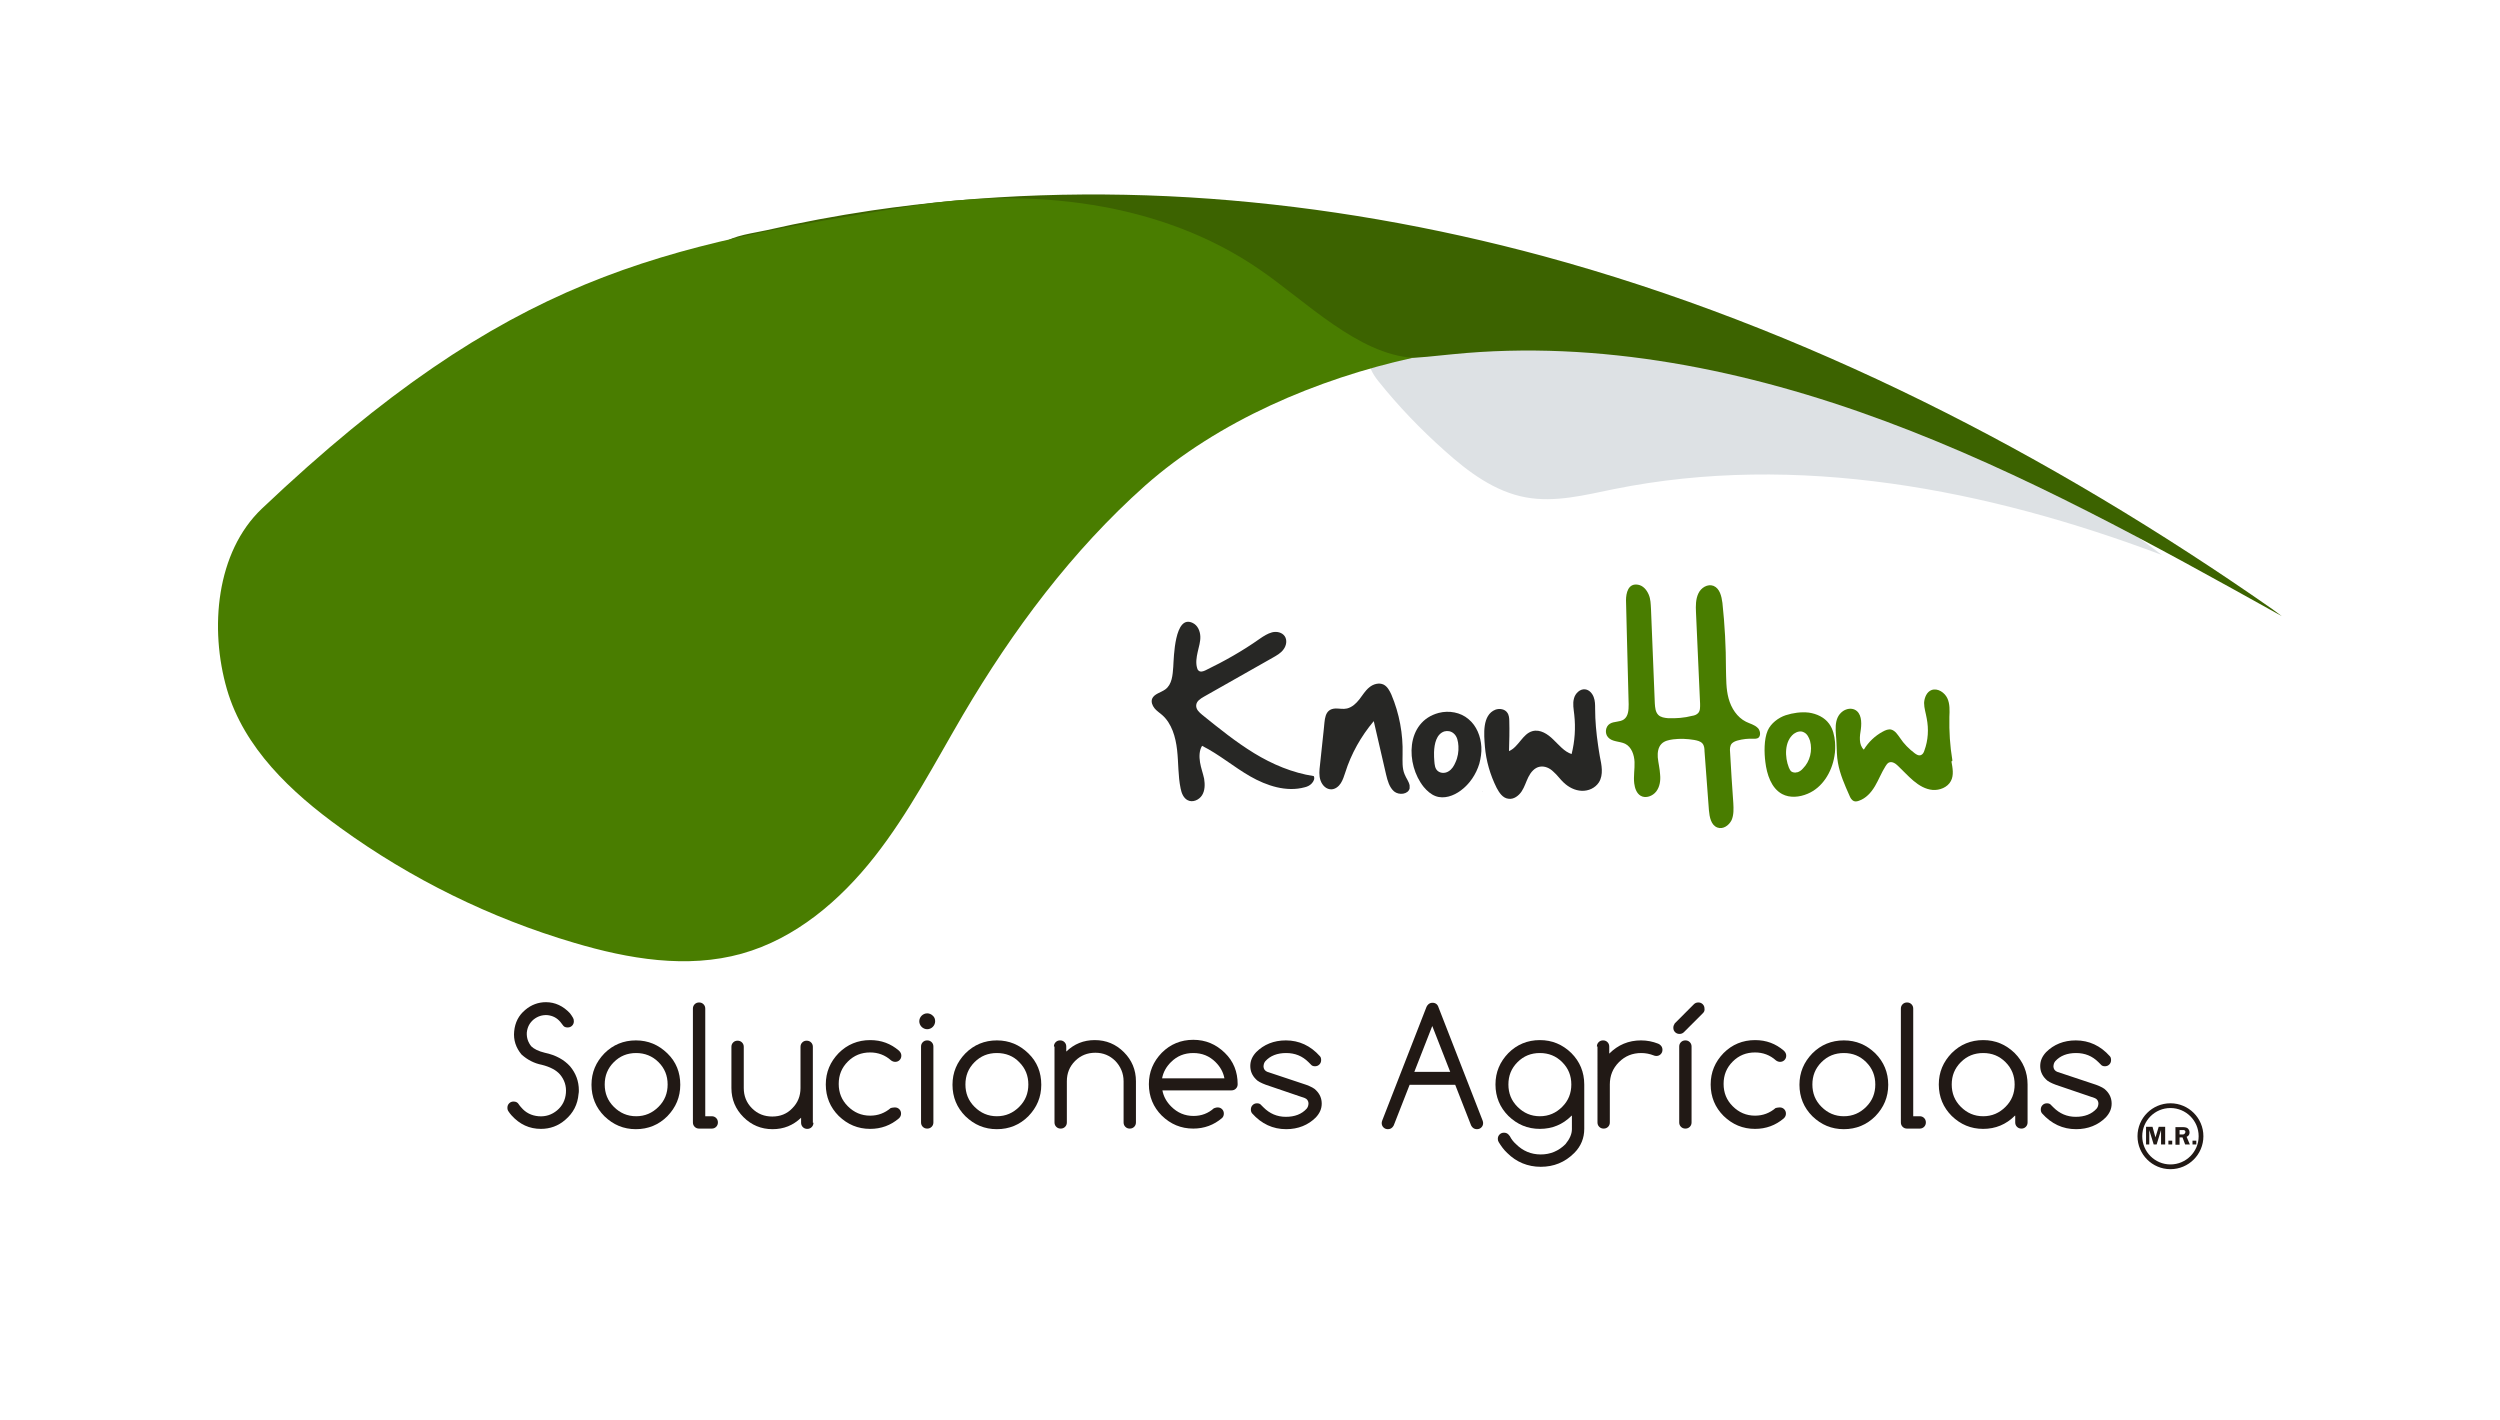 <?xml version="1.0" encoding="utf-8"?>
<!-- Generator: Adobe Illustrator 23.0.5, SVG Export Plug-In . SVG Version: 6.00 Build 0)  -->
<svg version="1.1" id="Capa_1" xmlns="http://www.w3.org/2000/svg" xmlns:xlink="http://www.w3.org/1999/xlink" x="0px" y="0px"
	 viewBox="0 0 850.4 483" style="enable-background:new 0 0 850.4 483;" xml:space="preserve">
<style type="text/css">
	.st0{fill:#272725;}
	.st1{fill:#2D2D2C;}
	.st2{fill:#FFFFFF;}
	.st3{fill:#7CCF00;}
	.st4{fill:#211915;}
	.st5{fill:#DDE1E4;}
	.st6{fill:#5EA500;}
	.st7{fill:#00C950;}
	.st8{fill:none;stroke:#211915;stroke-width:1.614;stroke-miterlimit:10;}
	.st9{fill:#497D00;}
	.st10{fill:#3C6300;}
	.st11{fill:#35530E;}
</style>
<path class="st0" d="M543.6,253.5c-0.6-4.1-1-8.3-1-12.4c0-1.4,0-2.7-0.5-4c-0.5-1.3-1.5-2.4-2.8-2.6c-1.8-0.3-3.5,1.4-3.9,3.1
	c-0.5,1.8-0.1,3.6,0.1,5.5c0.5,4.5,0.2,9-0.9,13.4c-2.5-0.8-4.3-3.1-6.2-4.9c-1.9-1.9-4.5-3.6-7.1-2.9c-3.4,0.9-4.7,5.4-8,6.8
	c0.1-3.4,0.2-6.8,0.1-10.2c0-1-0.1-2.1-0.7-2.9c-0.8-1.2-2.6-1.5-4-1c-4.6,1.8-3.9,8.5-3.6,12.5c0.4,4.9,1.8,9.7,4,14.1
	c0.9,1.7,2.1,3.5,4,3.7c1.8,0.3,3.5-1,4.5-2.5c1-1.5,1.5-3.3,2.3-4.9c0.8-1.6,2.1-3.2,3.9-3.5c1.7-0.3,3.4,0.5,4.6,1.7
	c1.3,1.1,2.3,2.6,3.5,3.7c1.7,1.6,3.8,2.7,6.1,2.8s4.6-0.9,5.9-2.9c1.6-2.6,0.9-5.9,0.3-8.8C544,255.8,543.7,254.6,543.6,253.5z"/>
<path class="st0" d="M446.9,264c-7.2-1.1-14.1-4-20.3-7.8c-6.2-3.8-11.9-8.4-17.6-13c-1.1-0.9-2.2-1.9-2.1-3.3
	c0.1-1.4,1.4-2.2,2.6-2.9c7.8-4.4,15.6-8.8,23.3-13.2c1.4-0.8,2.9-1.6,3.8-2.9c1-1.3,1.3-3.2,0.4-4.5c-0.9-1.3-2.7-1.7-4.3-1.3
	c-1.5,0.4-2.9,1.3-4.2,2.2c-5.8,4.1-12,7.6-18.4,10.7c-0.8,0.4-1.8,0.7-2.4,0.1c-0.3-0.2-0.4-0.6-0.5-0.9c-0.5-1.7-0.2-3.6,0.2-5.4
	c0.4-1.8,1-3.6,0.9-5.4c-0.1-1.8-0.9-3.7-2.6-4.5c-6.2-3-6.4,11.9-6.6,14.9c-0.2,2.8-0.4,6-2.7,7.7c-1.5,1.1-3.8,1.5-4.5,3.2
	c-0.4,1.1,0.1,2.3,0.8,3.2s1.7,1.5,2.6,2.3c3.3,2.9,4.6,7.5,5.1,11.9s0.3,8.8,1.2,13.1c0.3,1.6,1,3.3,2.4,4c1.7,0.9,3.9-0.1,4.9-1.7
	c1-1.6,1-3.7,0.7-5.6c-0.4-1.9-1.1-3.7-1.4-5.6s-0.3-4,0.7-5.6c5.8,2.9,10.8,7.2,16.4,10.4s12.3,5.4,18.5,3.7
	c0.9-0.2,1.7-0.6,2.3-1.2C446.9,265.8,447.3,264.8,446.9,264z"/>
<path class="st0" d="M479.5,267.2c-0.2-1.3-1.2-2.5-1.7-3.8c-0.9-2.1-0.7-4.5-0.7-6.8c0.2-6.9-1.1-13.9-3.8-20.3
	c-0.6-1.3-1.3-2.7-2.6-3.4c-1.6-0.8-3.6-0.2-4.9,0.9c-1.4,1.1-2.3,2.7-3.4,4.1c-1.1,1.4-2.5,2.7-4.2,3.1c-1.3,0.3-2.5,0-3.8,0
	c-4.1,0.1-3.7,4.1-4.1,7.1c-0.4,4.1-0.9,8.1-1.3,12.2c-0.2,1.7-0.4,3.5,0.2,5.2s2,3.1,3.8,3c1.3-0.1,2.4-1,3.1-2.1s1.1-2.4,1.5-3.6
	c2-6.4,5.4-12.4,9.7-17.5c1.4,6.1,2.8,12.1,4.2,18.2c0.5,2.1,1.1,4.3,2.7,5.7c1.7,1.4,4.8,1,5.3-1
	C479.5,267.9,479.5,267.5,479.5,267.2z"/>
<path class="st0" d="M503.2,259.8c0.5-1.9,0.8-3.8,0.7-5.7c-0.2-3.6-1.6-7.2-4.4-9.5c-2.7-2.3-6.6-3-10.1-2.1
	c-11.3,3-11.3,17.5-5.1,25.2c1.1,1.3,2.4,2.5,4,3.1c2.9,1.1,6.2-0.1,8.6-1.9C499.9,266.7,502.1,263.4,503.2,259.8z M495.1,259.3
	c-0.5,1.2-1.2,2.4-2.4,3.1c-1.1,0.7-2.7,0.7-3.7-0.2c-0.9-0.8-1-2.1-1.1-3.3c-0.1-0.8-0.1-1.9-0.1-3c0.1-2.9,0.8-6.2,3.5-7.1
	c1.1-0.3,2.3-0.1,3.2,0.7c1.2,1,1.5,2.7,1.6,4.3C496.2,255.6,495.9,257.6,495.1,259.3z"/>
<polygon class="st1" points="504.4,269.1 504.3,269.1 504.4,269.2 "/>
<g>
	<g>
		<polygon class="st9" points="644.9,248.4 644.9,248.4 644.9,248.4 		"/>
		<polygon class="st9" points="553.9,201.3 553.9,201.3 553.9,201.3 		"/>
		<path class="st9" d="M585.5,200C585.5,200,585.5,200,585.5,200C585.6,200,585.6,200,585.5,200C585.6,200,585.5,200,585.5,200z"/>
		<path class="st9" d="M624,257.2c0.3-1.6,0.3-3.2,0.2-4.8c-0.2-2.2-0.7-4.4-2-6.2c-1.6-2.2-4.2-3.4-6.9-3.8
			c-2.7-0.3-5.4,0.1-7.9,0.9c-2.4,0.8-5,2.7-6.1,5.2c-1.3,3-1.2,7.6-0.8,10.7c0.5,4.2,2,8.9,5.7,10.9c2.6,1.4,5.9,1.1,8.7-0.1
			C619.9,267.9,623.1,262.7,624,257.2z M610.8,262.8c-0.6,0-1.2-0.1-1.6-0.5c-0.3-0.3-0.5-0.8-0.7-1.2c-1.4-3.5-1.6-8.9,1.7-11.5
			c1-0.7,2.3-1.1,3.4-0.5c1.1,0.5,1.7,1.7,2.1,2.9c0.9,3.3,0,7-2.4,9.4c-0.5,0.6-1.2,1.1-1.9,1.3C611.2,262.7,611,262.7,610.8,262.8
			z"/>
		<path class="st9" d="M664.1,258.5c-0.8-4.8-1.1-9.7-1-14.6c0.1-2.2,0.2-4.5-0.7-6.4s-3.2-3.5-5.3-2.8c-1.7,0.6-2.5,2.6-2.6,4.4
			c0,1.8,0.6,3.5,0.9,5.3c0.7,3.6,0.5,7.4-0.8,10.9c-0.2,0.7-0.6,1.4-1.3,1.6c-0.7,0.2-1.3-0.2-1.9-0.6c-2-1.5-3.8-3.3-5.1-5.3
			c-0.8-1.1-1.6-2.4-2.9-2.8c-1-0.3-2.1,0.2-3,0.7c-2.6,1.4-4.8,3.5-6.4,6.1c-1.8-1.7-1.4-4.6-1-7c0.3-2.4,0.2-5.5-2.1-6.6
			c-1.3-0.6-2.8-0.3-4,0.5c-3.5,2.5-2.3,7.2-2.2,10.9c0.1,2.3,0.1,4.5,0.5,6.7c0.7,3.9,2.3,7.5,3.9,11.1c0.3,0.8,0.8,1.6,1.5,1.9
			c0.5,0.2,1.2,0.1,1.7-0.1c2.4-0.8,4.2-2.8,5.5-5c1.3-2.2,2.2-4.6,3.6-6.8c0.3-0.5,0.6-0.9,1.1-1.2c1.1-0.5,2.3,0.3,3.1,1.1
			c1.8,1.7,3.4,3.5,5.3,5.1c1.9,1.6,4.1,2.9,6.5,3.1s5.1-0.9,6.2-3c1.1-2,0.6-4.5,0.2-6.7C664.2,258.9,664.1,258.7,664.1,258.5z"/>
		<path class="st9" d="M598.4,248.3c-0.1-0.3-0.3-0.5-0.5-0.7c-1.1-1.1-2.6-1.4-4-2.1c-3-1.5-5-4.6-5.9-7.9
			c-0.9-3.3-0.8-6.7-0.9-10.1c0-7.5-0.4-14.9-1.2-22.4c-0.3-2.3-0.9-4.9-3-5.8c-2-0.8-4.3,0.6-5.2,2.6c-0.9,1.9-0.9,4.2-0.8,6.3
			c0.5,10.4,0.9,20.8,1.4,31.2c0,1.1,0.1,2.4-0.7,3.2c-0.5,0.5-1.2,0.8-2,0.9c-2.7,0.7-5.4,0.9-8.2,0.8c-1.2-0.1-2.5-0.3-3.3-1.1
			c-1-1-1.1-2.5-1.2-3.9c-0.4-10.7-0.9-21.4-1.3-32.1c-0.1-1.7-0.1-3.4-0.8-5s-1.9-3-3.6-3.3c-3.4-0.6-4.1,2.9-4.1,5.3
			c0.1,4,0.2,8.1,0.3,12.1c0.2,7.8,0.4,15.5,0.6,23.3c0,1.9-0.1,4-1.6,5.1c-1.4,1-3.4,0.6-4.8,1.5c-1.5,0.9-1.8,3.3-0.6,4.6
			c1.4,1.6,3.9,1.3,5.8,2.2c2.2,1.1,3.1,3.8,3.2,6.2c0.1,2.4-0.4,4.9-0.1,7.3c0.2,1.6,0.8,3.4,2.2,4.2c1.7,1,4.1,0.1,5.3-1.5
			c1.2-1.6,1.5-3.7,1.3-5.7c-0.1-2-0.6-3.9-0.8-5.9c-0.1-1.6,0.1-3.4,1.3-4.6c1-1,2.5-1.3,3.9-1.5c2.4-0.3,4.8-0.2,7.2,0.2
			c1,0.2,2.1,0.4,2.8,1.2c0.6,0.7,0.7,1.7,0.7,2.6c0.5,6.7,1,13.4,1.5,20.1c0.2,2.3,0.7,5.1,2.9,5.9c1.9,0.7,3.9-0.7,4.8-2.5
			c0.8-1.8,0.7-3.9,0.6-5.8c-0.4-5.8-0.8-11.5-1.1-17.3c-0.1-1.1-0.1-2.2,0.6-3c0.5-0.5,1.2-0.8,1.9-1c1.8-0.5,3.7-0.7,5.5-0.6
			c0.4,0,0.8,0,1.1-0.1C598.7,251,599,249.5,598.4,248.3z"/>
		<path class="st9" d="M655.6,234.8C655.6,234.8,655.6,234.8,655.6,234.8C655.6,234.7,655.6,234.7,655.6,234.8
			C655.6,234.7,655.6,234.8,655.6,234.8z"/>
	</g>
</g>
<g>
	<path class="st4" d="M177.4,358.7c-1.9-2.3-2.8-4.9-2.5-7.9c0.3-3,1.5-5.4,3.8-7.3c2-1.7,4.4-2.6,7-2.6c3.1,0,5.9,1.3,8.2,3.8
		c0.4,0.5,0.7,1,1,1.5c0.2,0.3,0.3,0.7,0.3,1.2c0,0.6-0.2,1.1-0.6,1.5c-0.4,0.4-0.9,0.6-1.5,0.6c-0.7,0-1.2-0.2-1.5-0.6
		c-0.3-0.4-0.7-0.9-1-1.3c-1.2-1.4-2.6-2.1-4.4-2.3c-1.8-0.1-3.3,0.4-4.7,1.5c-1.4,1.2-2.1,2.6-2.3,4.4c-0.1,1.8,0.4,3.3,1.5,4.7
		c0.9,0.9,2.5,1.7,4.6,2.2c3.8,0.8,6.6,2.4,8.6,4.6c2,2.4,3,5.1,3,8.2c0,0.4,0,0.8-0.1,1.2c-0.3,3.6-1.8,6.5-4.5,8.8
		c-2.4,2.1-5.2,3.1-8.3,3.1c-3.9,0-7.2-1.5-10-4.6c-0.4-0.4-0.7-0.9-1-1.3c-0.3-0.4-0.4-0.8-0.4-1.3c0-0.6,0.2-1.1,0.6-1.5
		s0.9-0.6,1.5-0.6c0.8,0,1.4,0.3,1.8,1c0.2,0.3,0.5,0.7,0.8,1c1.5,1.8,3.5,2.8,5.9,3c2.4,0.2,4.5-0.5,6.3-2c1.8-1.5,2.8-3.5,3-5.9
		c0.2-2.4-0.5-4.5-2-6.3c-1.3-1.5-3.4-2.6-6.2-3.3C181.7,361.7,179.4,360.5,177.4,358.7z"/>
	<path class="st4" d="M231.4,369c0,4.2-1.5,7.7-4.4,10.7c-2.9,2.9-6.5,4.4-10.7,4.4c-4.2,0-7.7-1.5-10.7-4.4
		c-2.9-2.9-4.4-6.5-4.4-10.7c0-4.2,1.5-7.7,4.4-10.7c2.9-2.9,6.5-4.4,10.7-4.4c4.2,0,7.7,1.5,10.7,4.4S231.4,364.8,231.4,369z
		 M216.4,358.2c-3,0-5.5,1-7.6,3.1c-2.1,2.1-3.1,4.6-3.1,7.6s1,5.5,3.1,7.6c2.1,2.1,4.6,3.2,7.6,3.2c3,0,5.5-1.1,7.6-3.2
		c2.1-2.1,3.1-4.6,3.1-7.6s-1-5.5-3.1-7.6C221.9,359.2,219.3,358.2,216.4,358.2z"/>
	<path class="st4" d="M235.7,343.1c0-0.6,0.2-1.1,0.6-1.5s0.9-0.6,1.5-0.6s1.1,0.2,1.5,0.6c0.4,0.4,0.6,0.9,0.6,1.5v36.6h2.2
		c0.6,0,1.1,0.2,1.5,0.6c0.4,0.4,0.6,0.9,0.6,1.5c0,0.6-0.2,1.1-0.6,1.5c-0.4,0.4-0.9,0.6-1.5,0.6h-4.3c-0.6,0-1.1-0.2-1.5-0.6
		c-0.4-0.4-0.6-0.9-0.6-1.5V343.1z"/>
	<path class="st4" d="M276.7,381.9c0,0.6-0.2,1.1-0.6,1.5c-0.4,0.4-0.9,0.6-1.5,0.6s-1.1-0.2-1.5-0.6c-0.4-0.4-0.6-0.9-0.6-1.5v-1.7
		c-2.7,2.6-5.9,3.9-9.7,3.9c-3.9,0-7.2-1.4-9.9-4.1c-2.7-2.7-4.1-6-4.1-9.9v-14c0-0.6,0.2-1.1,0.6-1.5c0.4-0.4,0.9-0.6,1.5-0.6
		c0.6,0,1.1,0.2,1.5,0.6c0.4,0.4,0.6,0.9,0.6,1.5v14c0,2.7,0.9,5,2.8,6.9c1.9,1.9,4.2,2.8,6.9,2.8c2.7,0,5-0.9,6.8-2.8
		c1.9-1.9,2.8-4.2,2.8-6.9v-14c0-0.6,0.2-1.1,0.6-1.5c0.4-0.4,0.9-0.6,1.5-0.6s1.1,0.2,1.5,0.6c0.4,0.4,0.6,0.9,0.6,1.5V381.9z"/>
	<path class="st4" d="M304.4,376.7c0.6,0,1.1,0.2,1.5,0.6s0.6,0.9,0.6,1.5c0,0.6-0.2,1.1-0.7,1.6c-2.8,2.4-6.1,3.6-9.8,3.6
		c-4.2,0-7.7-1.5-10.7-4.4c-2.9-2.9-4.4-6.5-4.4-10.7c0-4.2,1.5-7.7,4.4-10.7c2.9-2.9,6.5-4.4,10.7-4.4c3.8,0,7,1.2,9.8,3.6
		c0.5,0.5,0.8,1,0.8,1.7c0,0.6-0.2,1.1-0.6,1.5c-0.4,0.4-0.9,0.6-1.5,0.6c-0.5,0-1-0.2-1.4-0.5c-2-1.8-4.4-2.7-7.1-2.7
		c-3,0-5.5,1-7.6,3.1c-2.1,2.1-3.1,4.6-3.1,7.6s1,5.5,3.1,7.6c2.1,2.1,4.6,3.2,7.6,3.2c2.7,0,5-0.9,7-2.6
		C303.5,376.8,303.9,376.7,304.4,376.7z"/>
	<path class="st4" d="M318.1,347.4c0,0.7-0.3,1.4-0.8,1.9c-0.5,0.5-1.2,0.8-1.9,0.8c-0.7,0-1.4-0.3-1.9-0.8
		c-0.5-0.5-0.8-1.2-0.8-1.9c0-0.7,0.3-1.4,0.8-1.9c0.5-0.5,1.2-0.8,1.9-0.8c0.7,0,1.4,0.3,1.9,0.8
		C317.9,346,318.1,346.7,318.1,347.4z M313.3,356c0-0.6,0.2-1.1,0.6-1.5c0.4-0.4,0.9-0.6,1.5-0.6s1.1,0.2,1.5,0.6
		c0.4,0.4,0.6,0.9,0.6,1.5v25.8c0,0.6-0.2,1.1-0.6,1.5c-0.4,0.4-0.9,0.6-1.5,0.6s-1.1-0.2-1.5-0.6c-0.4-0.4-0.6-0.9-0.6-1.5V356z"/>
	<path class="st4" d="M354.2,369c0,4.2-1.5,7.7-4.4,10.7c-2.9,2.9-6.5,4.4-10.7,4.4c-4.2,0-7.7-1.5-10.7-4.4
		c-2.9-2.9-4.4-6.5-4.4-10.7c0-4.2,1.5-7.7,4.4-10.7c2.9-2.9,6.5-4.4,10.7-4.4c4.2,0,7.7,1.5,10.7,4.4S354.2,364.8,354.2,369z
		 M339.1,358.2c-3,0-5.5,1-7.6,3.1c-2.1,2.1-3.1,4.6-3.1,7.6s1,5.5,3.1,7.6c2.1,2.1,4.6,3.2,7.6,3.2c3,0,5.5-1.1,7.6-3.2
		c2.1-2.1,3.1-4.6,3.1-7.6s-1-5.5-3.1-7.6C344.7,359.2,342.1,358.2,339.1,358.2z"/>
	<path class="st4" d="M358.5,356c0-0.6,0.2-1.1,0.6-1.5c0.4-0.4,0.9-0.6,1.5-0.6s1.1,0.2,1.5,0.6c0.4,0.4,0.6,0.9,0.6,1.5v1.7
		c2.7-2.6,5.9-3.9,9.7-3.9c3.9,0,7.2,1.4,9.9,4.1s4.1,6,4.1,9.9v14c0,0.6-0.2,1.1-0.6,1.5c-0.4,0.4-0.9,0.6-1.5,0.6
		s-1.1-0.2-1.5-0.6c-0.4-0.4-0.6-0.9-0.6-1.5v-14c0-2.7-1-5-2.8-6.9c-1.9-1.9-4.2-2.8-6.8-2.8c-2.7,0-5,0.9-6.9,2.8
		c-1.9,1.9-2.8,4.2-2.8,6.9v14c0,0.6-0.2,1.1-0.6,1.5c-0.4,0.4-0.9,0.6-1.5,0.6s-1.1-0.2-1.5-0.6c-0.4-0.4-0.6-0.9-0.6-1.5V356z"/>
	<path class="st4" d="M414.2,376.7c0.6,0,1.1,0.2,1.5,0.6c0.4,0.4,0.6,0.9,0.6,1.5s-0.2,1.1-0.6,1.5c-2.8,2.4-6.1,3.6-9.8,3.6
		c-4.2,0-7.7-1.5-10.7-4.4c-2.9-2.9-4.4-6.5-4.4-10.7c0-4.2,1.5-7.7,4.4-10.7c2.9-2.9,6.5-4.4,10.7-4.4c4.2,0,7.7,1.5,10.7,4.4
		s4.4,6.5,4.4,10.7c0,0.6-0.2,1.1-0.6,1.5c-0.4,0.4-0.9,0.6-1.5,0.6h-23.5c0.4,2.1,1.4,3.9,3,5.5c2.1,2.1,4.6,3.2,7.6,3.2
		c2.7,0,5-0.9,6.9-2.6C413.2,376.9,413.7,376.7,414.2,376.7z M416.5,366.8c-0.4-2.1-1.4-3.9-3-5.5c-2.1-2.1-4.6-3.1-7.6-3.1
		c-3,0-5.5,1-7.6,3.1c-1.6,1.6-2.6,3.4-3,5.5H416.5z"/>
	<path class="st4" d="M430.6,369c-1.6-0.6-2.8-1.2-3.4-1.9c-1.3-1.3-1.9-2.8-1.9-4.5c0-1.8,0.7-3.3,2-4.7c2.6-2.6,6-4,10.1-4
		c4.5,0,8.4,1.8,11.6,5.4c0.3,0.3,0.4,0.8,0.4,1.3c0,0.6-0.2,1.1-0.6,1.5s-0.9,0.6-1.5,0.6c-0.6,0-1.1-0.2-1.4-0.6
		c-0.4-0.4-0.6-0.6-0.8-0.8c-2.1-2.1-4.6-3.1-7.6-3.1c-3,0-5.4,0.9-7.1,2.8c-0.4,0.5-0.6,1.1-0.6,1.9c0.1,0.8,0.5,1.4,1.3,1.7
		l13.2,4.4c1.6,0.6,2.8,1.2,3.4,1.9c1.3,1.3,1.9,2.8,1.9,4.5c0,1.8-0.7,3.3-2,4.7c-2.6,2.6-6,4-10.1,4c-4.5,0-8.4-1.8-11.6-5.4
		c-0.3-0.4-0.4-0.8-0.4-1.3c0-0.6,0.2-1.1,0.6-1.5c0.4-0.4,0.9-0.6,1.5-0.6c0.6,0,1.1,0.2,1.4,0.6c0.4,0.4,0.6,0.6,0.8,0.8
		c2.1,2.1,4.6,3.2,7.6,3.2c3,0,5.4-0.9,7.1-2.8c0.4-0.5,0.6-1.1,0.6-1.9c-0.1-0.8-0.5-1.4-1.3-1.7L430.6,369z"/>
	<path class="st4" d="M479.5,369l-5.4,13.8c-0.1,0.2-0.3,0.5-0.5,0.7c-0.4,0.4-0.9,0.6-1.5,0.6s-1.1-0.2-1.5-0.6
		c-0.4-0.4-0.6-0.9-0.6-1.5c0-0.3,0.1-0.6,0.2-0.9l15-38.5c0.1-0.3,0.3-0.6,0.6-0.9c0.4-0.4,0.9-0.6,1.5-0.6s1.1,0.2,1.5,0.6
		c0.3,0.3,0.4,0.6,0.5,0.9l15,38.5c0.1,0.3,0.2,0.6,0.2,0.9c0,0.6-0.2,1.1-0.6,1.5c-0.4,0.4-0.9,0.6-1.5,0.6s-1.1-0.2-1.5-0.6
		c-0.2-0.2-0.4-0.5-0.5-0.7l-5.4-13.8H479.5z M493.3,364.6l-6.1-15.6l-6.1,15.6H493.3z"/>
	<path class="st4" d="M534.6,379.5c0,0-0.1,0.1-0.1,0.1c-2.9,2.9-6.5,4.4-10.7,4.4c-4.2,0-7.7-1.5-10.7-4.4
		c-2.9-2.9-4.4-6.5-4.4-10.7c0-4.2,1.5-7.7,4.4-10.7c2.9-2.9,6.5-4.4,10.7-4.4c4.2,0,7.7,1.5,10.7,4.4c2.9,2.9,4.4,6.5,4.4,10.7V384
		c0,3.1-1.1,5.9-3.4,8.2c-3.2,3.2-7,4.7-11.4,4.7s-8.3-1.6-11.4-4.7c-1.2-1.1-2.1-2.4-2.9-3.7c-0.2-0.3-0.3-0.7-0.3-1.1
		c0-0.6,0.2-1.1,0.6-1.5c0.4-0.4,0.9-0.6,1.5-0.6s1.1,0.2,1.5,0.6c0.2,0.2,0.3,0.4,0.5,0.6c0.5,1,1.2,1.9,2.1,2.7
		c2.3,2.3,5.1,3.5,8.4,3.5c3.3,0,6.1-1.2,8.4-3.5c1.4-1.7,2.2-3.4,2.2-5.1V379.5z M523.8,358.2c-3,0-5.5,1-7.6,3.1
		c-2.1,2.1-3.1,4.6-3.1,7.6s1,5.5,3.1,7.6c2.1,2.1,4.6,3.2,7.6,3.2c3,0,5.5-1.1,7.6-3.2c2.1-2.1,3.1-4.6,3.1-7.6s-1-5.5-3.1-7.6
		C529.3,359.2,526.8,358.2,523.8,358.2z"/>
	<path class="st4" d="M543.2,356c0-0.6,0.2-1.1,0.6-1.5c0.4-0.4,0.9-0.6,1.5-0.6s1.1,0.2,1.5,0.6c0.4,0.4,0.6,0.9,0.6,1.5v2.4
		c3-3,6.6-4.5,10.8-4.5c2.1,0,4,0.4,5.8,1.1c0.3,0.1,0.6,0.3,0.9,0.6c0.4,0.4,0.6,0.9,0.6,1.5c0,0.6-0.2,1.1-0.6,1.5
		c-0.4,0.4-0.9,0.6-1.5,0.6c-0.3,0-0.7-0.1-0.9-0.2c-1.3-0.5-2.7-0.8-4.2-0.8c-3,0-5.5,1-7.6,3.1c-2.1,2.1-3.1,4.6-3.1,7.6v12.9
		c0,0.6-0.2,1.1-0.6,1.5c-0.4,0.4-0.9,0.6-1.5,0.6s-1.1-0.2-1.5-0.6c-0.4-0.4-0.6-0.9-0.6-1.5V356z"/>
	<path class="st4" d="M579.3,344.6l-6.5,6.5c-0.4,0.4-0.9,0.6-1.5,0.6c-0.6,0-1.1-0.2-1.5-0.6c-0.4-0.4-0.6-0.9-0.6-1.5
		c0-0.6,0.2-1,0.5-1.5l6.5-6.5c0.4-0.4,0.9-0.6,1.5-0.6s1.1,0.2,1.5,0.6c0.4,0.4,0.6,0.9,0.6,1.5
		C579.9,343.7,579.7,344.2,579.3,344.6z M571.2,356c0-0.6,0.2-1.1,0.6-1.5c0.4-0.4,0.9-0.6,1.5-0.6s1.1,0.2,1.5,0.6
		c0.4,0.4,0.6,0.9,0.6,1.5v25.8c0,0.6-0.2,1.1-0.6,1.5c-0.4,0.4-0.9,0.6-1.5,0.6s-1.1-0.2-1.5-0.6c-0.4-0.4-0.6-0.9-0.6-1.5V356z"/>
	<path class="st4" d="M605.4,376.7c0.6,0,1.1,0.2,1.5,0.6c0.4,0.4,0.6,0.9,0.6,1.5c0,0.6-0.2,1.1-0.7,1.6c-2.8,2.4-6.1,3.6-9.8,3.6
		c-4.2,0-7.7-1.5-10.7-4.4c-2.9-2.9-4.4-6.5-4.4-10.7c0-4.2,1.5-7.7,4.4-10.7c2.9-2.9,6.5-4.4,10.7-4.4c3.8,0,7,1.2,9.8,3.6
		c0.5,0.5,0.8,1,0.8,1.7c0,0.6-0.2,1.1-0.6,1.5c-0.4,0.4-0.9,0.6-1.5,0.6c-0.5,0-1-0.2-1.4-0.5c-2-1.8-4.4-2.7-7.1-2.7
		c-3,0-5.5,1-7.6,3.1c-2.1,2.1-3.1,4.6-3.1,7.6s1,5.5,3.1,7.6c2.1,2.1,4.6,3.2,7.6,3.2c2.7,0,5-0.9,7-2.6
		C604.5,376.8,604.9,376.7,605.4,376.7z"/>
	<path class="st4" d="M642.3,369c0,4.2-1.5,7.7-4.4,10.7c-2.9,2.9-6.5,4.4-10.7,4.4c-4.2,0-7.7-1.5-10.7-4.4
		c-2.9-2.9-4.4-6.5-4.4-10.7c0-4.2,1.5-7.7,4.4-10.7c2.9-2.9,6.5-4.4,10.7-4.4c4.2,0,7.7,1.5,10.7,4.4
		C640.8,361.2,642.3,364.8,642.3,369z M627.2,358.2c-3,0-5.5,1-7.6,3.1c-2.1,2.1-3.1,4.6-3.1,7.6s1,5.5,3.1,7.6
		c2.1,2.1,4.6,3.2,7.6,3.2c3,0,5.5-1.1,7.6-3.2c2.1-2.1,3.1-4.6,3.1-7.6s-1-5.5-3.1-7.6C632.7,359.2,630.2,358.2,627.2,358.2z"/>
	<path class="st4" d="M646.6,343.1c0-0.6,0.2-1.1,0.6-1.5c0.4-0.4,0.9-0.6,1.5-0.6s1.1,0.2,1.5,0.6s0.6,0.9,0.6,1.5v36.6h2.2
		c0.6,0,1.1,0.2,1.5,0.6c0.4,0.4,0.6,0.9,0.6,1.5c0,0.6-0.2,1.1-0.6,1.5c-0.4,0.4-0.9,0.6-1.5,0.6h-4.3c-0.6,0-1.1-0.2-1.5-0.6
		c-0.4-0.4-0.6-0.9-0.6-1.5V343.1z"/>
	<path class="st4" d="M685.4,379.5c-3,3-6.6,4.5-10.8,4.5c-4.2,0-7.7-1.5-10.7-4.4c-2.9-2.9-4.4-6.5-4.4-10.7
		c0-4.2,1.5-7.7,4.4-10.7c2.9-2.9,6.5-4.4,10.7-4.4c4.2,0,7.7,1.5,10.7,4.4c2.9,2.9,4.4,6.5,4.4,10.7v12.9c0,0.6-0.2,1.1-0.6,1.5
		c-0.4,0.4-0.9,0.6-1.5,0.6s-1.1-0.2-1.5-0.6c-0.4-0.4-0.6-0.9-0.6-1.5V379.5z M674.6,358.2c-3,0-5.5,1-7.6,3.1
		c-2.1,2.1-3.1,4.6-3.1,7.6s1,5.5,3.1,7.6c2.1,2.1,4.6,3.2,7.6,3.2c3,0,5.5-1.1,7.6-3.2c2.1-2.1,3.1-4.6,3.1-7.6s-1-5.5-3.1-7.6
		C680.1,359.2,677.6,358.2,674.6,358.2z"/>
	<path class="st4" d="M699.3,369c-1.6-0.6-2.8-1.2-3.4-1.9c-1.3-1.3-1.9-2.8-1.9-4.5c0-1.8,0.7-3.3,2-4.7c2.6-2.6,6-4,10.1-4
		c4.5,0,8.4,1.8,11.6,5.4c0.3,0.3,0.4,0.8,0.4,1.3c0,0.6-0.2,1.1-0.6,1.5c-0.4,0.4-0.9,0.6-1.5,0.6s-1.1-0.2-1.4-0.6
		c-0.4-0.4-0.6-0.6-0.8-0.8c-2.1-2.1-4.6-3.1-7.6-3.1c-3,0-5.4,0.9-7.1,2.8c-0.4,0.5-0.6,1.1-0.6,1.9c0.1,0.8,0.5,1.4,1.3,1.7
		l13.2,4.4c1.6,0.6,2.8,1.2,3.4,1.9c1.3,1.3,1.9,2.8,1.9,4.5c0,1.8-0.7,3.3-2,4.7c-2.6,2.6-6,4-10.1,4c-4.5,0-8.4-1.8-11.6-5.4
		c-0.3-0.4-0.4-0.8-0.4-1.3c0-0.6,0.2-1.1,0.6-1.5c0.4-0.4,0.9-0.6,1.5-0.6c0.6,0,1.1,0.2,1.4,0.6c0.4,0.4,0.6,0.6,0.8,0.8
		c2.1,2.1,4.6,3.2,7.6,3.2c3,0,5.4-0.9,7.1-2.8c0.4-0.5,0.6-1.1,0.6-1.9c-0.1-0.8-0.5-1.4-1.3-1.7L699.3,369z"/>
</g>
<path class="st5" d="M735.4,188.8c-59.3-22.4-124.3-35-186.5-22.4c-9.8,2-19.9,4.6-29.8,2.8c-10.6-1.9-19.7-8.7-27.7-15.9
	c-8.1-7.2-15.7-15.1-22.5-23.6c-9.2-11.4,4.2-12.7,14.5-14c23.5-2.9,47.3-0.5,70.7,3.1C618.9,128.8,683.6,148.8,735.4,188.8z"/>
<path class="st10" d="M773.1,207.3c-75.8-52.9-159.1-96-248.2-120.2c-37-10-75-16.7-113.3-19.5c-38.4-2.8-77-1.6-115.1,4
	c-12,1.8-23.9,4-35.7,6.7c-3.8,0.9-11.8,1.8-14.7,4.5c-1.3,1.1-1.3,2.8-0.1,4.2c1.6,1.9,4.9,0.9,6.8,0.3
	c30.5-9.9,62.4-17.1,94.5-16.2s64.6,10.6,89.2,31.3c7.4,6.2,14.2,13.4,23.2,16.9c10.8,4.2,22.9,2.3,34.4,1.2
	c49.9-5,100.3,5.3,147.3,22.8c47,17.5,91,41.9,134.8,66.3C775.2,208.8,774.1,208.1,773.1,207.3z"/>
<g>
	<g>
		<polygon class="st9" points="84.9,255.8 84.9,255.8 84.9,255.8 		"/>
		<path class="st9" d="M480.6,121.7c-18.7-1.2-36.6-19.4-52.1-30c-33.8-23.3-78.1-28.1-118.7-21.6C224.5,83.8,173.3,93.2,89.1,173
			c-15.6,14.8-17.9,40.8-11.9,61.5c5.8,19.9,21.8,35,38.6,47.1c24,17.4,51,30.7,79.5,39.1c18.5,5.5,38.4,8.9,57,3.7
			c18.3-5.1,33.5-18.1,45.2-33c11.7-14.9,20.5-31.9,30.1-48.3c16.9-28.7,37-55.7,61.9-77.9C414.4,143.2,448,128.9,480.6,121.7z
			 M252.8,322.6c-0.2,0.1-0.4,0.3-0.6,0.4C252.5,322.9,252.6,322.7,252.8,322.6z M358.3,194.6l0.3,0.3
			C358.5,194.8,358.3,194.6,358.3,194.6L358.3,194.6z M358.8,195.1L358.8,195.1L358.8,195.1C358.9,195.2,358.9,195.2,358.8,195.1z"
			/>
	</g>
</g>
<g>
	<path class="st4" d="M732.6,389.3l-1.5-4.9v4.9H730v-6h2.2l1,3.6l1.1-3.6h2.2v6h-1.4v-4.9l-1.5,4.9H732.6z"/>
	<path class="st4" d="M738.9,389.3h-1.3V388h1.3V389.3z"/>
	<path class="st4" d="M741.4,387v2.4H740v-6h2.6c0.5,0,0.9,0.1,1.2,0.2c0.3,0.1,0.5,0.3,0.7,0.6c0.2,0.3,0.3,0.6,0.3,1
		c0,0.7-0.3,1.2-1,1.5l1.1,2.6h-1.6l-0.9-2.4H741.4z M741.4,384.4v1.5h0.9c0.3,0,0.5,0,0.6-0.1c0.1,0,0.2-0.1,0.3-0.3
		c0.1-0.1,0.2-0.3,0.2-0.5c0-0.2-0.1-0.3-0.2-0.4c-0.1-0.1-0.2-0.2-0.3-0.2c-0.1,0-0.3,0-0.7,0H741.4z"/>
	<path class="st4" d="M747.1,389.3h-1.3V388h1.3V389.3z"/>
</g>
<circle class="st8" cx="738.3" cy="386.5" r="10.4"/>
</svg>

